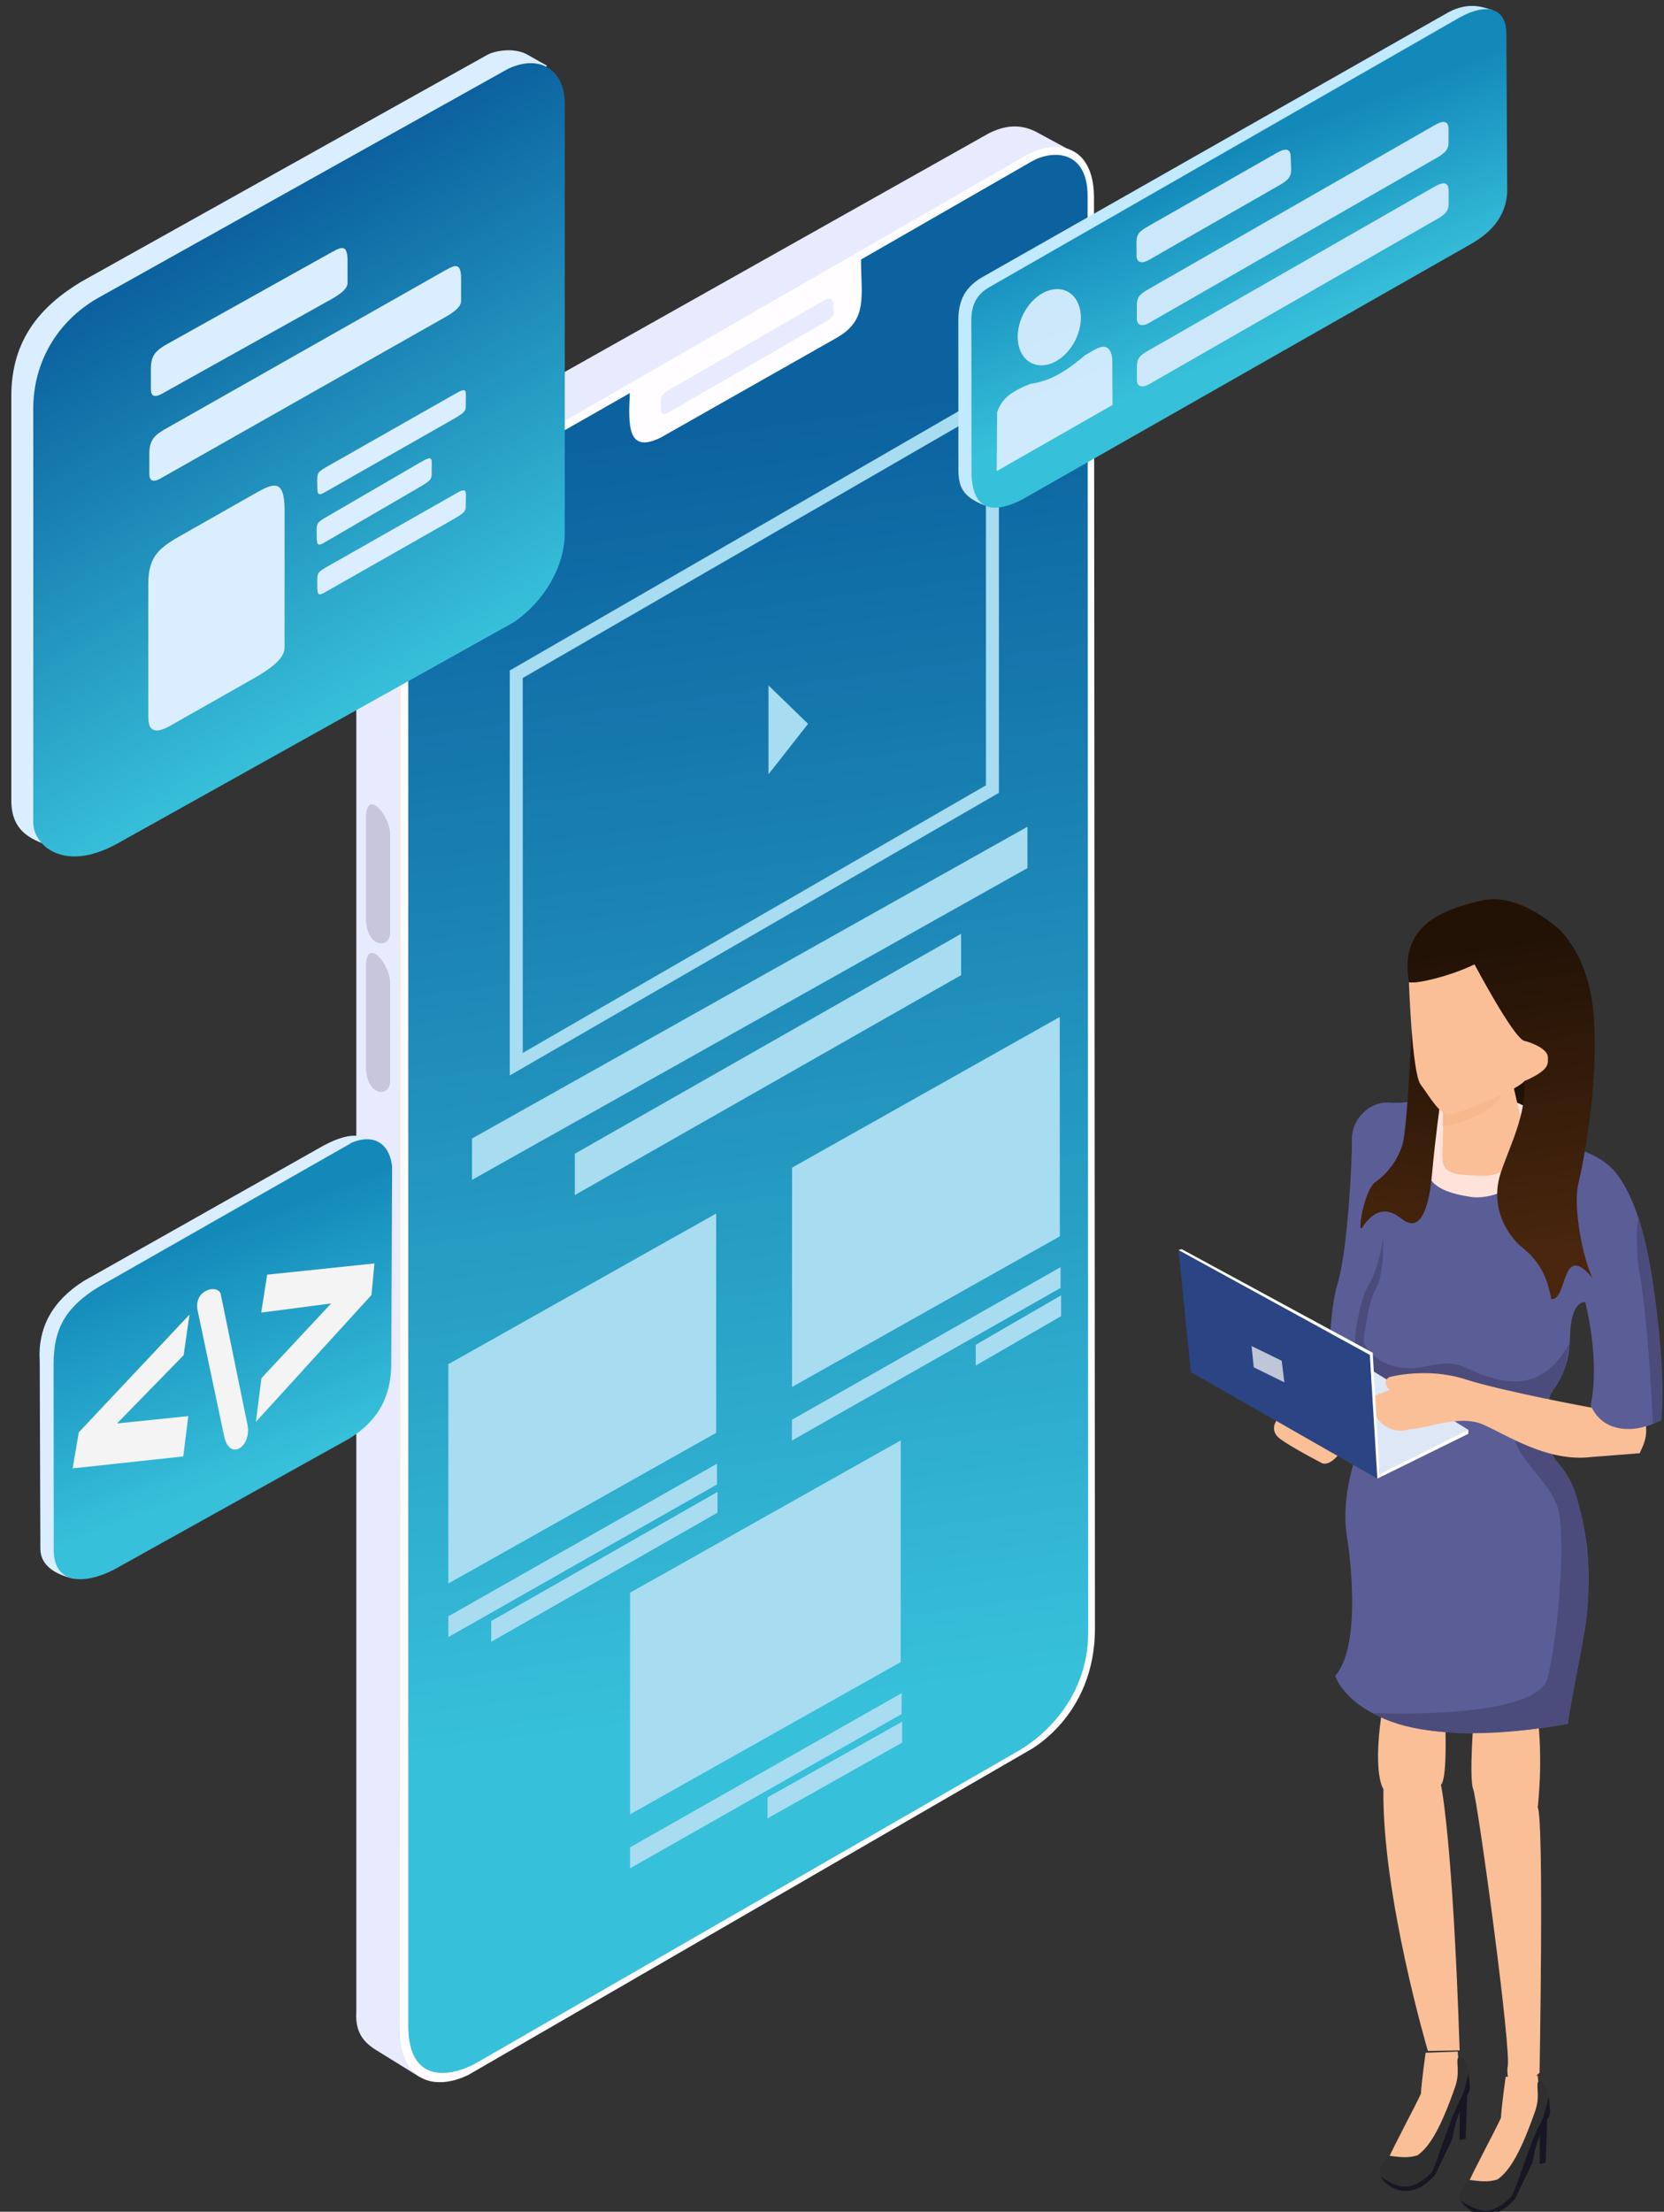 <svg xmlns="http://www.w3.org/2000/svg" xmlns:xlink="http://www.w3.org/1999/xlink" width="495.118" height="657.638" viewBox="0 0 131 174" xmlns:v="https://vecta.io/nano"><rect x="0" y="0" width="131" height="174" fill="#333333" stroke="none"/><defs><linearGradient xlink:href="#B" id="A" x1="284.12" y1="486.712" x2="302.486" y2="455.873"/><linearGradient id="B" gradientUnits="userSpaceOnUse"><stop offset="0" stop-color="#37c0da"/><stop offset="1" stop-color="#0b629f"/></linearGradient><linearGradient y2="211.254" x2="25.486" y1="273.344" x1="17.055" id="C" xlink:href="#B"/><linearGradient id="D" gradientUnits="userSpaceOnUse"><stop offset="0" stop-color="#1389ba"/><stop offset="1" stop-color="#37c0da"/></linearGradient><linearGradient xlink:href="#D" id="E" x1="169.639" y1="65.208" x2="163.136" y2="83.56"/><linearGradient xlink:href="#D" id="F" x1="5.086" y1="37.937" x2="1.704" y2="48.05"/><linearGradient id="G" x1="26.963" y1="176.474" x2="29.061" y2="193.264" gradientTransform="matrix(-0.95,0,0,0.95,137.989,34.286)" gradientUnits="userSpaceOnUse"><stop offset="0" stop-color="#221206"/><stop offset="1" stop-color="#42230c"/></linearGradient><linearGradient id="H" x1="20.488" y1="171.53" x2="16.777" y2="196.854" gradientTransform="matrix(-0.95,0,0,0.95,137.989,34.286)" gradientUnits="userSpaceOnUse"><stop offset="0" stop-color="#221206"/><stop offset="1" stop-color="#49260d"/></linearGradient><path id="I" d="M30.71 188.586v7.806c-.008 1.286-1.926 1.223-1.904-1.27v-7.73c.007-2.472 1.887-.252 1.904 1.194z"/><path id="J" d="M35.713 154.052l-10.144 5.76c-.664.417-.6.437-.59 1.568v-.18c.004.697.047.86.666.484l10.224-5.814c.67-.41.826-.535.798-.995v.02c-.005-1.226.206-1.522-.956-.843z"/><path id="K" d="M429.126 230.592c-.012-.085-1.627-2.12-1.86-2.465-.11-.475-.53-1.734-.53-1.734l-1.397.205s.1.712-.07.894 2.232 3.857 2.232 3.857z"/><path id="L" d="M425.02 227.566c.017-.407.033-.687.315-.727.188.09.03.615.39 1.25.914 1.606 1.566 2.395 2.184 2.67.43.05.762-.062 1.208-.202.22.076.668.516.568.932-.12.298-.26.357-.395.478-.43.28-.755.204-1.145.083l-.956-.534-.444-.555-.423-.707-.575-1.05z"/></defs><g transform="translate(0 -123)"><path d="M84.242 134.818l-2.468-1.335c-1.386-.804-2.674-.62-3.918 0l-43.364 24.38c-4.432 2.697-6.796 6.32-6.442 11.158v112.255c-.115 1.847.804 2.57 1.833 3.174l3.204 1.98z" fill="#e8eafd"/><path d="M86.125 138.457c-.043-4.02-2.9-4.582-5.305-3.26l-43.35 24.934c-3.424 1.974-5.91 4.118-5.91 9.398l-.076 113.15c-.028 3.804 2.47 4.953 5.38 3.562l44.033-25.465s5.323-2.66 5.305-9.7z" fill="#fffdff"/><path d="M5.82 199.75c-.022-2.326 1.74-2.357 2.828-1.697l8.292 4.763c-.001 1.813-.35 2.95 1.186 3.834l8.642 4.897c1.627.805 1.6-.547 1.518-2.18l7.404 4.218c2.692 1.68 3.47 3.285 3.472 5.375v70.47c.01 2.924-2.136 2.518-3.334 1.843l-26.49-15.24c-.998-.538-3.527-2.398-3.548-5.856z" fill="url(#C)" transform="matrix(-1.604 0 0 1.604 94.957 -181.9)"/><path d="M65.587 147.09c.042-.78-.438-.617-.755-.436l-12.164 7.023c-.36.215-.707.44-.647.935v.53c-.02.556.373.474.682.265l12.223-7.057c.56-.354.685-.43.7-.75z" fill="#e8eafd"/><g fill="#c8c6dc"><use xlink:href="#I"/><use xlink:href="#I" y="11.684"/></g><path d="M78.13 154.4l-37.488 21.644v30.678l37.488-21.644z" fill="none" stroke="#a7dcf1" stroke-width="1.023"/><g fill="#a7dcf1"><path d="M60.5 176.924l3.116 3.02-3.116 3.972zm20.387 11.116l-43.73 24.53v3.253l43.73-24.53zm-5.22 8.422l-30.415 17.303v3.253l30.415-17.303zm7.763 6.545L62.354 214.86v17.254l21.085-11.852zm.066 19.68l-21.152 12.008v1.635l21.152-12.008zm.04 2.22l-6.72 3.888v1.635l6.72-3.888zM56.38 218.47l-21.085 11.852v17.254l21.085-11.852zm.067 19.68l-21.152 12.008v1.635l21.152-12.008zm.04 2.218l-17.816 10.16v1.635l17.816-10.16zm14.428-4.052L49.6 248.3v17.435l21.305-11.975zm.07 19.884L49.6 268.333v1.652l21.373-12.134zm.04 2.242l-10.6 5.96v1.652l10.6-5.96z"/><path d="M83.664 145.04l-7.887 4.857v2.108l7.887-4.857zM46.25 165.603l-11.256 6.577v.963l11.256-6.577z" fill-opacity="0"/></g><path d="M43.05 128.162l-1.667-.938c-.973-.454-2.35-.275-3.044.105L6.382 145.17C3.2 147.094.897 149.714.89 154.153v31.853c.022 2.662 1.893 3.103 3.29 3.676z" fill="#dbeeff"/><path d="M315.515 462.902c3.043 1.824 4.815 4.92 4.828 8.363v31.23c-.004 1.69-2.28 3.787-6.338 1.462l-29.885-17.244c-2.374-1.66-3.85-4.346-3.858-6.792v-32.325c-.024-2.54 1.826-3.767 4.254-2.6z" fill="url(#A)" transform="matrix(-1.044 -.02 0 1.044 337.056 -330.485)"/><g fill="#dbeeff"><path d="M26.2 142.793l-13.216 7.373c-.664.417-1.12.767-1.108 1.898v1.543c.004.697.425.65 1.044.274l13.32-7.43c.67-.4 1.148-.783 1.12-1.243v-1.703c-.005-1.226-.42-1.13-1.16-.7zm8.94 1.424l-22.276 12.618c-.664.417-1.12.767-1.108 1.898v1.543c.004.697.425.65 1.044.274l22.38-12.676c.67-.4 1.148-.783 1.12-1.243v-1.703c-.005-1.226-.42-1.13-1.16-.7zm-14.92 17.525l-6.46 3.664c-1.25.785-2.1 1.443-2.085 3.572v10.466c.006 1.313.8 1.22 1.966.515l6.655-3.773c1.263-.77 2.16-1.473 2.107-2.34V163.08c-.01-2.308-.788-2.13-2.182-1.337z"/><use xlink:href="#J"/><path d="M33.026 159.414l-7.503 4.36c-.664.417-.6.437-.59 1.568v-.18c.004.697.047.86.666.484l7.584-4.414c.67-.41.826-.535.798-.995v.02c-.005-1.226.206-1.522-.956-.843z"/><use xlink:href="#J" y="7.878"/><path d="M29.317 212.692c-.653-.146-1.34-.9-3.842.43L6.592 223.777c-2.458 1.558-3.632 3.66-3.464 6.33l.05 14.735c.006 1.337 1.194 2.034 2.63 2.358z"/></g><path d="M-.157 34.57c.142.07 9.763 5.213 9.763 5.213 1.948.978 2.028 2.148 1.846 3.57l-.873 7.628c-.19 1.64-1.77 1.515-2.873.9l-9.224-4.794c-1.415-.82-1.553-2.053-1.434-3.08l.91-8.328c.252-1.13 1.073-1.446 1.887-1.12z" fill="url(#F)" transform="matrix(-1.855 .122 -.211 1.869 34.61 148.359)"/><path d="M21.032 223.28l-.468 2.984 5.506-.72-5.488 5.878-.438 3.437 9.1-9.98.234-2.482zm-3.664 1.484L19.464 235c.4 1.668-1.202 2.942-1.77 1.218l-2.15-10.187c-.268-1.553 1.54-2.013 1.822-1.267zm-2.913 4.85l.467-3.198-8.72 9.27-.482 2.832 8.707-.94.395-3.17-5.608.575z" fill="#f4f4f4"/><g transform="matrix(-.812 .04 -.092 .817 240.43 75.072)"><path d="M145.412 52.525c.975-.332 2.386-.964 4.274-.026l42.603 23.46c1.81 1.026 2.03 2.525 1.806 4.263l-1.635 14.35c-.223 1.73-.834 2.69-3.37 3.65z" fill="#c1e9ff"/><path d="M143.832 54.866c.28-2.413 2.163-3.21 4.84-1.734l42.846 23.843c1.81 1.06 1.365 2.748 1.184 4.364l-1.548 13.555c-.482 3.486-2.398 4.1-5.128 2.818l-41.112-22.687c-1.882-1.062-3.047-2.555-2.9-4.84z" fill="url(#E)"/><path d="M148.42 63.834c.12-.908.704-.852 1.47-.414l26.07 14.5c.86.48 1.03.737.893 1.72l-.125 1.084c-.097.687-.668.777-1.272.422L149.03 66.424c-.423-.3-.86-.54-.75-1.352zm15.087 1.93c.12-.908.704-.852 1.47-.414l11.707 6.477c.86.48 1.03.737.893 1.72l-.13 1.083c-.097.687-.668.777-1.272.422l-12.1-6.722c-.423-.3-.86-.54-.75-1.352z" fill="#cce7fa"/><g fill="#dbeeff"><path d="M188.724 94.788l.605-5.712c-.27-.86-.513-1.718-2.946-2.578-2.238-.194-3.72-1.406-5.006-2.508-1.02-.56-2.153-1.512-2.684.418l-.535 4.528z" fill-opacity=".923"/><ellipse transform="matrix(1 0 .064 .998 0 0)" ry="3.665" rx="2.993" cy="81.269" cx="179.974" fill-opacity=".923" paint-order="markers stroke fill"/></g><path d="M147.742 69.778c.12-.908.704-.852 1.47-.414l26.07 14.49c.86.48 1.03.737.893 1.72l-.125 1.084c-.097.687-.668.777-1.272.422L148.35 72.37c-.423-.3-.86-.54-.75-1.352z" fill="#cce7fa"/></g><path d="M122.284 203.01h-8.526v11.98h8.526z" fill="#211206" paint-order="markers fill stroke"/><path d="M116.02 258.146s-.38 4.76-.042 5.606 3.084 20.888 2.704 21.904c0 0-.313 3.073 2.522.407 0 0 .36-20.026-.148-20.872 0 0 .465-3.66-.042-7.5zm-2.256.02s.226 4.74-.324 5.248c0 0 .922 4.093 1.472 20.892l-2.5.045s-3.617-12.22-3.5-20.6c0 0-.946-1.228-.014-6.77z" fill="#fabf97"/><g transform="matrix(-1.762 .325 .325 1.762 796.865 -251.204)"><use xlink:href="#K" fill="#fabf97"/><use xlink:href="#L" fill="#2f2f2f"/><path d="M425.02 227.565c.093.547-.02.717.26.99l.404 1.845c.068.037.223.035.278.02l-.245-1.277c.065.197.22.29.552 1.178l1.02 1.4c1.258 1.028 2.177.214 2.37-.35-.678.677-1.204.932-2.23.23-.28-.305-1.317-2.38-1.885-2.992-.27-.422-.38-.747-.525-1.034z" fill="#171723"/></g><g transform="matrix(-1.762 .325 .325 1.762 790.564 -253.102)"><use xlink:href="#K" fill="#fabf97"/><use xlink:href="#L" fill="#2f2f2f"/><path d="M425.022 227.566c.108.554-.022.716.26 1l.404 1.845c.068.037.223.035.278.02l-.245-1.277c.065.197.22.29.552 1.178l1.02 1.4c1.258 1.028 2.177.214 2.37-.35-.678.677-1.204.932-2.23.23-.28-.305-1.317-2.38-1.885-2.992-.27-.422-.378-.743-.525-1.033z" fill="#171723"/></g><path d="M112.952 209.26s6.493-1.945 10.562 3.92c0 0-4.07 5.625-6.882 5.745s-5.775-2.573-5.865-3.052 2.184-6.613 2.184-6.613z" fill="#ffe3db"/><path d="M105.113 254.83s1.975 6.717 18.312 3.785c.598-4.556 2.496-9.817 1.187-15.853-.47-2.17-.912-3.486-2.02-4.742-1.064-1.208-.843-4.613-.544-5.27s1.496-1.676 1.556-4.608 1.197-2.693 1.197-2.693 1.197 4.488.42 8.14c0 0 1.257 3.29 5.565 1.137 0 0 .263-12.465-2.693-18.072-.864-1.64-1.706-2.663-4.578-3.47-.15.06-4.578 4.458-7.72 3.98s-3.9-1.496-3.65-4.22.808-3.68.808-3.68-1.945.598-3.56.48-2.992 1.346-2.962 2.872-.33 8.827-1.137 11.4-.688 8.827-.688 8.827l3.35 1.646s-2.668 5.096-1.903 9.49c.14.798 1.23 8.427-.94 10.858z" fill="#5b5d97"/><path d="M122.138 212.4s-3.082 3.232-5.506 3.112-3.082-.18-3.082-1.616l.15-5.356 5.476.06.568 2.454s1.915.688 2.394 1.346z" fill="#fabf97"/><path d="M113.6 210.488l-.02 1.12s3.766-.57 4.697-2.58c-1.03.35-3.646 1.418-4.675 1.46z" fill="#f7b88d"/><path d="M108.893 220.437s-.35 2.316-1.08 3.522-1.25 4.065-1.124 4.922l.568.33s.35-3.61 1.047-4.798.587-3.975.587-3.975z" fill="#4b4c7c"/><path d="M111.258 201.186s-.392 10.19-.827 11.776c-.33 1.2-1.157 2.342-2.143 3.024-.91.63-1.464 4.203-1.044 3.572 1.53-2.298 2.93-.753 3.334-.51 1.618.98 2.027-2.193 2.17-3.787.478-5.3 1.323-9.625 1.83-15.25z" fill="url(#G)"/><path d="M110.92 200.274s.238 7.148.926 8.056 1.55 2.488 2.32 2.36 5.164-1.858 5.85-2.638c0 0 2.066-.592 1.887-1.776s-1.223-1.323-1.865-1.393-3.963-6.074-3.963-6.074-3.776 1.623-5.153 1.465z" fill="#fabf97"/><path d="M118.127 215.334c-.85 2.675.563 4.853 1.675 5.773 1.7 1.364 2.038 2.727 2.333 4.09 1.28.136.76-4.63 3.223-1.662-.934-2.093-1.48-5.885-1.11-7.384.422-1.7 1.84-8.955 1.085-14.47-.29-1.704-.903-3.768-2.483-5.472 0 0-3.19-3.074-6.208-2.362s-6.502 1.88-5.72 6.396c.268.234 3.094-.368 5.16-1.376 0 0 3.065 5.785 3.908 6.01s1.856.71 1.868 1.283.145 1.002-1.842 1.892c.142 2.72-1.148 5.036-1.89 7.28z" fill="url(#H)"/><path d="M123.247 230.44c-.098.782-1.55 2.64-1.456 2.816s-14.5-2-14.5-2l.024-2.784c.186.9 1.935 2.698 4.974 2.017 2.523-.565 2.83.094 4.236.603 2.58.934 5.04 1.174 7.082-2.492z" fill="#4b4c7c"/><path d="M107.897 230.747l.72 8.23c2.405-1.044 4.71-2.24 6.982-3.49z" fill="#dee7f5"/><path d="M124.288 241.504c.17.302 1.284 4.654.5 9.622l-1.393 7.5s-10.603 2.058-15.28-.86c0 0 12.898.595 13.725-2.778s1.392-10.363.88-13.06c-.582-3.06-6.71-6.413-.92-6.7.067.573.187 2.158.73 2.724 1.555 1.62 1.758 3.553 1.758 3.553z" fill="#4b4c7c"/><path d="M125.33 233.75s-6.94-1.27-9.986-2.243-5.966-.17-5.966-.17c-.4.23-.394.573 0 1.016l-1.328.524.058.858c.08.993 1.3 2.182 2.835 1.708 1.396-.042 3.935-1.185 5.797-.38s5.075 2.985 8.545 2.562l3.8-.297c.2-.495.593-1.048.5-2.15-.153.126-3.05.964-4.265-1.426zm-24.822.988s-.635.804.296 1.48 3.216 1.862 3.216 1.862.508.38 1.354-.635z" fill="#fabf97"/><path d="M107.842 229.592l.592 9.732-14.683-8.378-.973-9.606z" fill="#2b4483"/><path d="M98.532 228.894l2.37 1.157.21 1.7-2.41-1.184z" fill="#bfc6d7"/><path d="M115.598 235.486v.312l-7.163 3.526-.592-9.732-15.064-8.25.255-.068 15.034 8.15.55 9.553z" fill="#fff"/><path d="M129 218.935c1.003 2.477 2.25 11.765 1.783 15.78.007.017-.28.152-.663.308 0 0-.324-8.19-1.132-12.38-.08-.412-.246-3.485.012-3.707z" fill="#4b4c7c"/></g></svg>